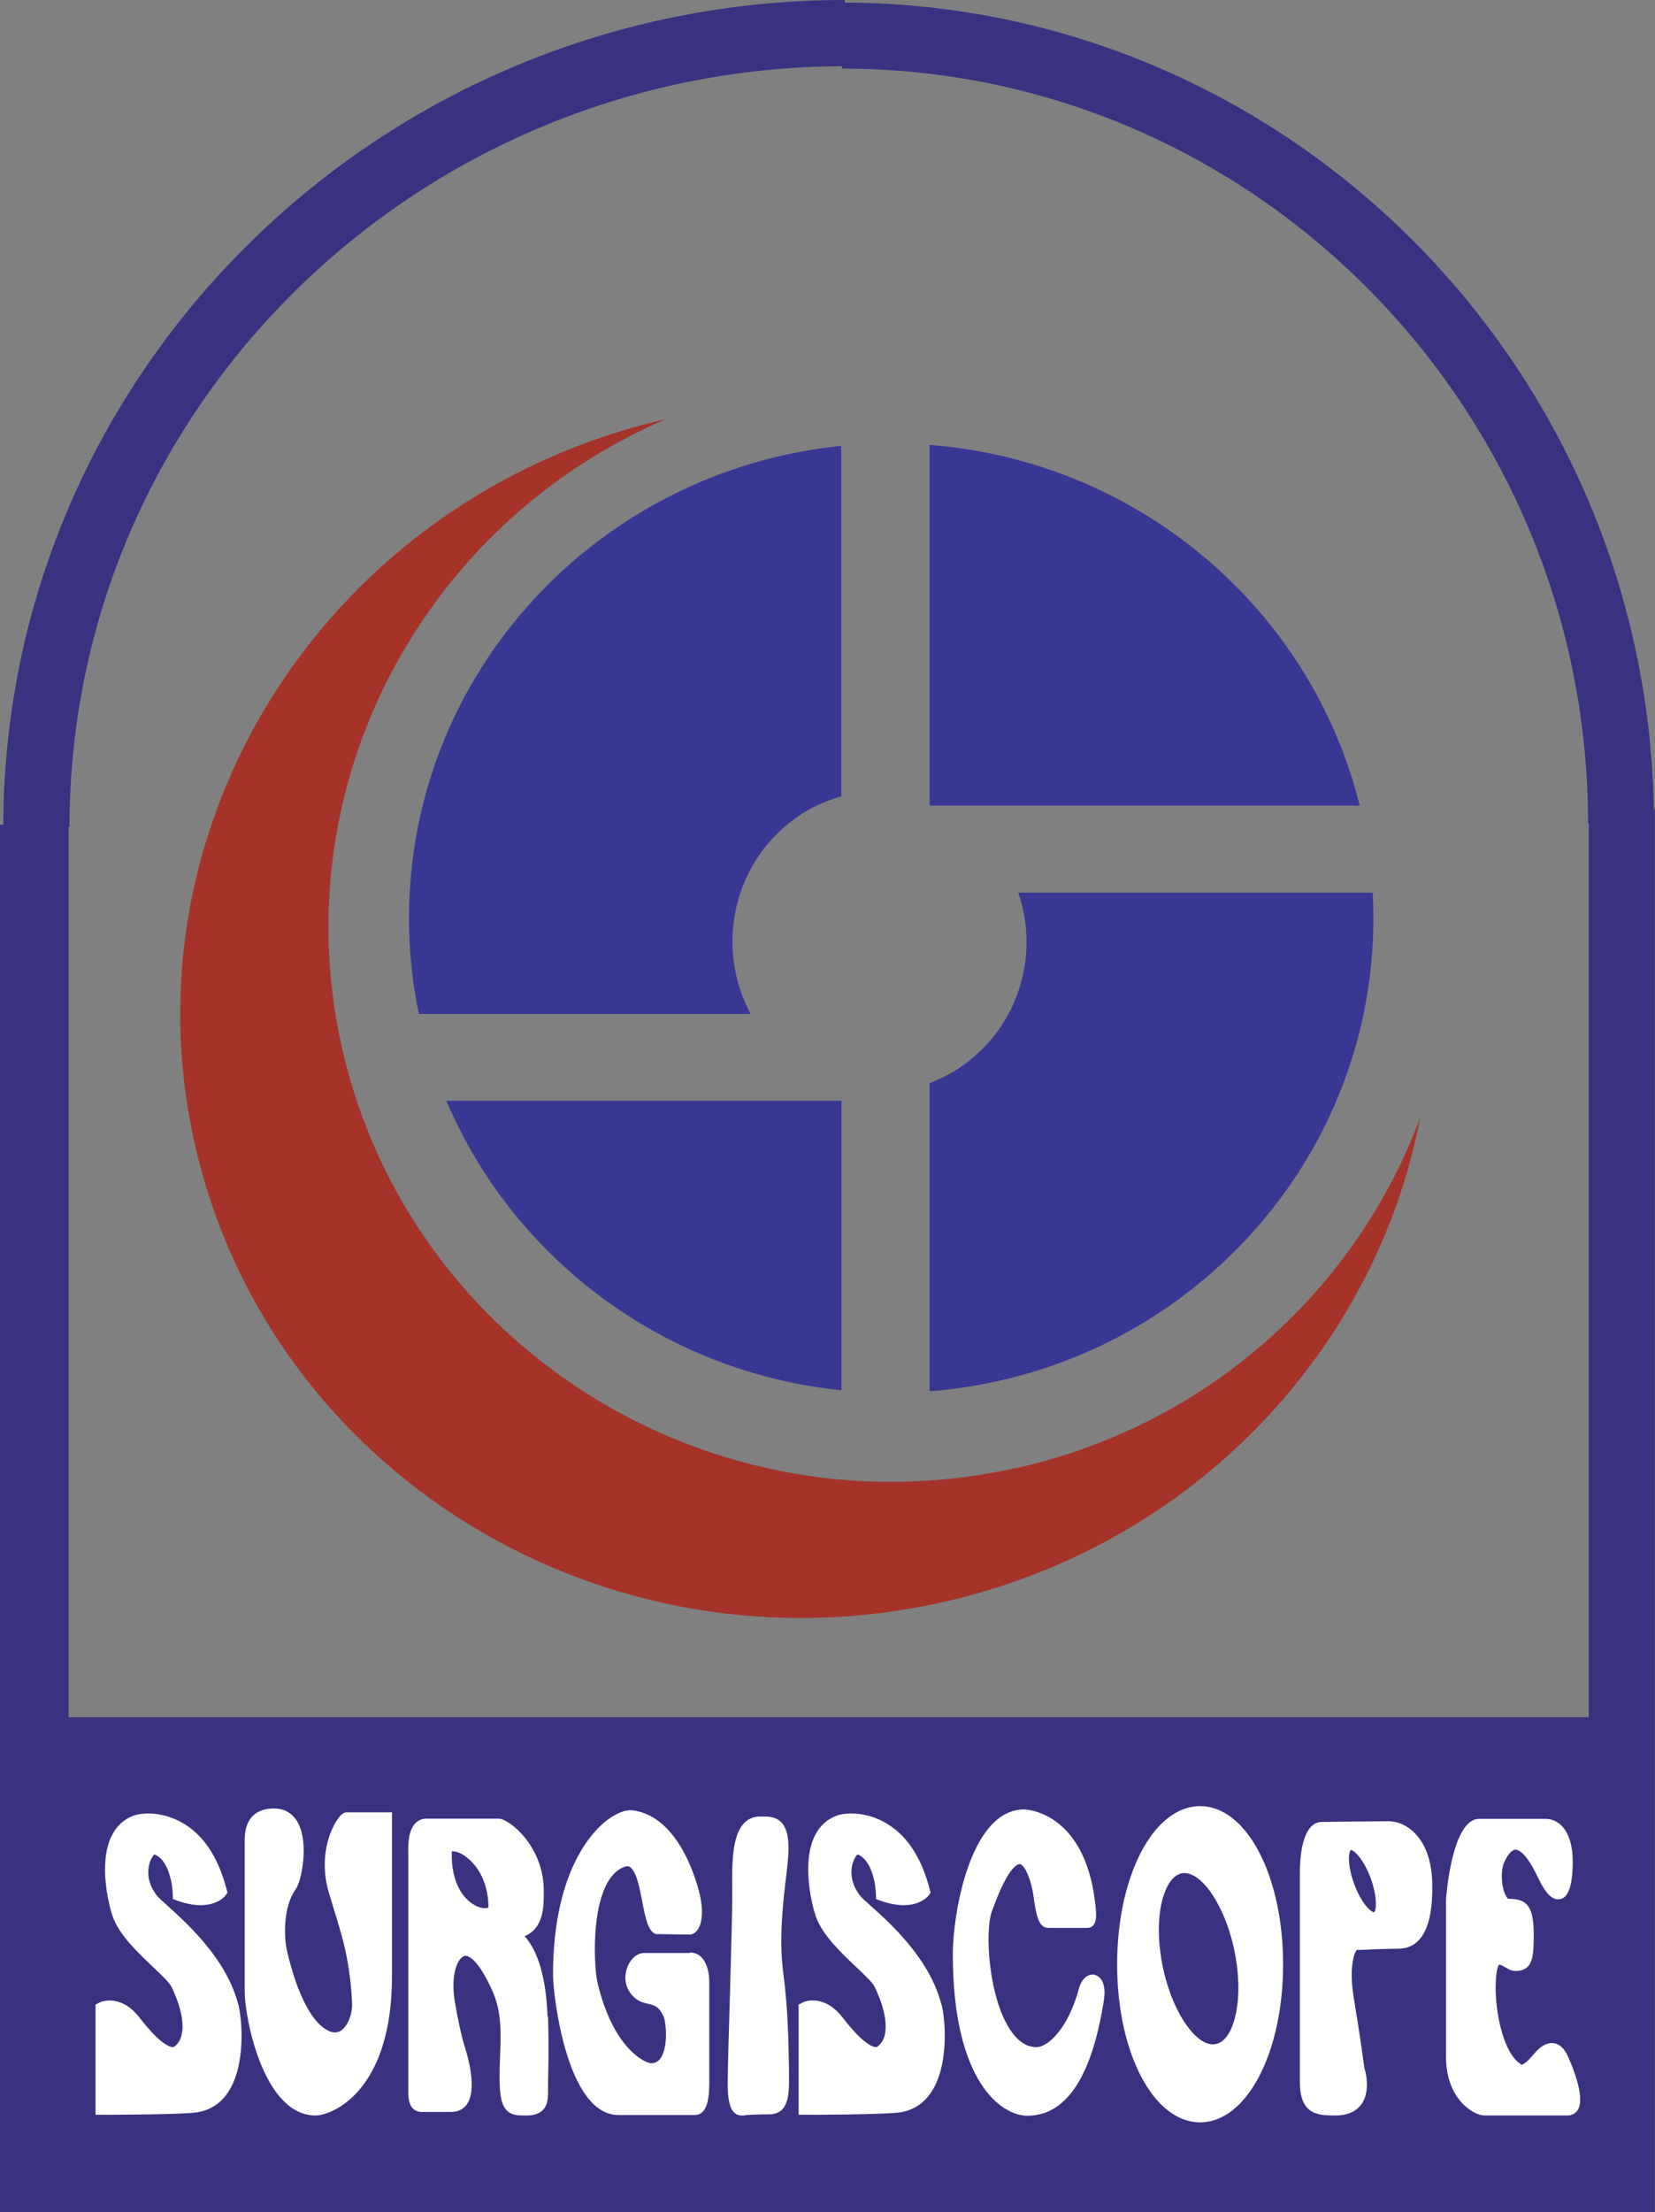 <?xml version="1.0" encoding="UTF-8"?>
<svg id="Layer_2" data-name="Layer 2" xmlns="http://www.w3.org/2000/svg" viewBox="0 0 70 93.52">
  <rect x="0" y="0" width="70" height="93.52" fill="#808080" stroke="none"/>
  <defs>
    <style>
      .cls-1 {
        fill: #fff;
      }

      .cls-2 {
        fill: #393794;
      }

      .cls-3 {
        fill: #393281;
      }

      .cls-4 {
        fill: #a5332a;
      }
    </style>
  </defs>
  <g id="Layer_1-2" data-name="Layer 1">
    <g>
      <g>
        <path class="cls-4" d="m43,62.06c-12.82,2.88-25.59-5.03-28.51-17.65-2.58-11.16,3.39-22.27,13.67-26.69-14.18,3.25-23.08,17-19.89,30.78,3.2,13.82,17.34,22.44,31.59,19.24,10.64-2.39,18.33-10.69,20.21-20.49-2.68,7.21-8.9,12.98-17.08,14.82Z"/>
        <path class="cls-2" d="m43.42,39.81c0,2.75-1.71,5.09-4.1,5.98v13.03c10.5-.81,18.77-9.46,18.77-20,0-.36-.01-.72-.03-1.08h-14.99c.22.65.35,1.35.35,2.08Z"/>
        <path class="cls-2" d="m18.88,46.54c2.82,6.64,9.15,11.47,16.71,12.24v-12.24h-16.71Z"/>
        <path class="cls-2" d="m17.73,42.87h14.02c-.49-.91-.77-1.95-.77-3.06,0-2.94,1.95-5.41,4.6-6.14v-14.82c-10.27,1.04-18.28,9.58-18.28,19.97,0,1.39.14,2.75.42,4.06Z"/>
        <path class="cls-2" d="m39.32,18.81v15.25h18.19c-2.05-8.29-9.32-14.56-18.19-15.25Z"/>
      </g>
      <g>
        <path class="cls-3" d="m69.99,72.6v-38.39h-.04C69.62,15.39,54.41.18,35.73.11v-.11C16.14,0,.2,15.63.14,34.87h-.14v42.33h0v16.32h69.99v-20.92h0ZM35.61,2.8v.1c17.4,0,31.56,14.32,31.56,31.92h.03v37.78H2.9v-37.63h.04C2.94,17.27,17.58,2.87,35.61,2.8Z"/>
        <g>
          <path class="cls-1" d="m10.08,84.76c-.49-1.95-2.2-3.47-3.02-4.21-.19-.17-.35-.32-.41-.39-.41-.52-.41-.98-.35-1.28.05-.26.17-.42.23-.48.62.24.77,1.3.78,1.71v.18s.17.06.17.06c1.49.54,2.05-.19,2.07-.23l.07-.1-.03-.12c-.36-1.41-1.02-2.38-1.96-2.88-.84-.45-1.64-.37-1.94-.27-.44.15-.77.45-.98.89-.56,1.18-.09,2.99.07,3.42.29.78,1.07,1.51,1.69,2.1.36.34.7.66.79.85.62,1.31.48,1.97.34,2.25-.11.21-.25.28-.27.29-.17,0-.59-.16-1.43-1.25-.66-.86-1.42-.78-1.72-.62l-.14.07v4.66h.25s3.51,0,4.09-.11c.54-.1.98-.39,1.29-.88.72-1.12.58-3,.41-3.69Z"/>
          <path class="cls-1" d="m39.82,84.76c-.48-1.94-2.19-3.47-3.02-4.21-.19-.17-.36-.32-.41-.39-.4-.51-.41-.98-.35-1.28.05-.26.17-.42.23-.48.62.24.77,1.3.78,1.71v.18s.17.06.17.06c1.48.54,2.05-.19,2.07-.23l.07-.1-.03-.12c-.36-1.41-1.02-2.38-1.96-2.88-.84-.45-1.64-.37-1.94-.27-.44.15-.77.45-.98.89-.56,1.18-.09,2.99.07,3.42.29.78,1.07,1.51,1.69,2.1.36.34.7.66.79.85.62,1.31.48,1.98.34,2.25-.11.21-.25.28-.27.29-.21,0-.63-.22-1.43-1.25-.66-.86-1.42-.79-1.72-.62l-.14.07v4.66h.25s3.51,0,4.09-.11c.54-.1.98-.39,1.29-.88.72-1.12.59-3,.41-3.69Z"/>
          <path class="cls-1" d="m14.68,76.62c-.13,0-.24.08-.37.25-.35.47-.84,1.67-.4,3.15.08.25.15.49.22.73.37,1.19.68,2.21.76,3.92.02.41-.12.83-.34,1.07-.12.13-.25.19-.4.19-.12,0-1.21-.1-2-3.4-.15-.63-.18-1.91.36-2.66.25-.35.55-1.91.11-2.77-.21-.42-.57-.64-1.04-.64-.8,0-1.23.47-1.23,1.32v6.43c0,1.07.78,5.23,3,5.23.68,0,3.23-1,3.23-5.89v-6.93h-1.9Z"/>
          <path class="cls-1" d="m23.16,85.27c-.07-2-.56-2.96-.97-3.41.14-.06.27-.14.38-.25.43-.43.43-1.13.43-1.59v-.07c0-1.94-1.5-3.06-1.9-3.06h-3.07c-.18,0-.34.07-.46.19-.32.33-.31.98-.3,1.32v10.08c0,.33.07.55.21.68.15.14.33.13.43.13h1.18c.27,0,.5-.11.65-.31.48-.66,0-2.17-.05-2.34,0,0-.21-.59-.45-2-.16-.95.02-1.56.23-1.82.07-.08.15-.13.22-.13.13,0,.51.13,1.09,1.38.45.94.41,1.83.37,2.87-.01.29-.02.59-.02.9,0,.78.09,1.17.31,1.39.2.2.46.21.77.21h.05c.82,0,.92-.51.92-.95,0-.1,0-.23,0-.4.01-.54.04-1.46,0-2.83Zm-2.5-4.62s-.17.07-.43-.03c-.58-.23-1.17-.97-1.12-2.35.05-.01.2,0,.43.12.54.31,1.12,1.06,1.12,2.27Z"/>
          <path class="cls-1" d="m29.18,82.57h-1.94c-.3,0-.59.26-.72.64-.13.37-.11.91.37,1.29.18.14.36.18.53.22.26.06.44.1.64.52.11.23.21,1.25-.1,1.75-.1.16-.24.24-.42.24-.24,0-1.59-.59-2.26-3.37-.2-.81-.33-4.36,1.1-4.92.14-.06.21-.04.25-.01.1.05.24.21.37.71.06.22.11.48.16.73.15.78.25,1.26.57,1.4l1.44.02c.12,0,.23-.06.32-.18.12-.15.35-.62.06-1.7-.25-.93-1.03-3.12-2.77-3.37-.35-.05-.82.16-1.27.55-.64.56-2.12,2.29-2.12,6.41,0,.74.55,5.92,2.77,5.92h3.18s.02,0,.03,0c.08,0,.23-.01.35-.14.19-.19.28-.57.28-1.22v-4.25c0-.58-.21-1.26-.81-1.26Z"/>
          <path class="cls-1" d="m33.37,87.62v-.16c-.02-1.2-.04-2.55-.25-4.12-.18-1.39.01-3.01.14-4.09l.05-.45c.1-.89.02-1.44-.25-1.74-.25-.27-.59-.26-.82-.26h-.09c-.26,0-.49.09-.67.27-.53.54-.52,1.76-.51,2.83v.38c0,.63-.05,2.27-.09,3.86-.05,1.62-.1,3.29-.1,3.96s.09,1.06.29,1.23c.1.09.21.11.31.11.06,0,.12,0,.17-.02h.01s.53-.03,1-.03c.21,0,.38-.07.52-.2.31-.32.3-.93.29-1.58Z"/>
          <path class="cls-1" d="m46.3,83.49c-.24-.05-.54.11-.67.6-.46,1.7-1.32,2.46-1.79,2.46-.4,0-.75-.22-1.07-.67-.95-1.35-1.13-4.19-.82-5.06.71-2,1.13-2.01,1.18-2.01.21.02.49.67.58,1.34.12.85.22,1.36.64,1.36h1.64c.1,0,.19-.04.25-.11.13-.15.15-.39.08-.96-.46-3.9-2.98-3.94-3-3.94-2.31,0-3.02,4.48-3.02,6.11,0,5.41,2.06,6.84,3.15,6.84,1.64,0,2.73-1.63,3.24-4.88.11-.7-.13-1.01-.38-1.07Z"/>
          <path class="cls-1" d="m50.76,76.36c-1.97,0-3.51,2.94-3.51,6.69s1.54,6.68,3.51,6.68,3.51-2.94,3.51-6.68-1.54-6.69-3.51-6.69Zm1.36,9.31c-.19.47-.46.74-.77.76-.45.04-.98-.43-1.43-1.23-.88-1.57-1.17-3.91-.64-5.24.19-.47.46-.74.77-.77.01,0,.03,0,.04,0,.44,0,.95.45,1.38,1.23.88,1.56,1.17,3.91.65,5.24Z"/>
          <path class="cls-1" d="m58.84,77c-.15,0-.6,0-1.12.01-.68,0-1.47.02-1.81.02-.86,0-.93,1.6-.93,2.1v8.92c0,1.39.83,1.39,1.5,1.39.5,0,.87-.16,1.1-.47.43-.6.14-1.52.13-1.52h0s-.18-1.37-.44-2.92c-.24-1.37.03-2.02.12-2.09.12,0,.31,0,.54-.02.35-.01.78-.03,1.2-.03,1.45,0,1.45-1.99,1.45-2.64,0-2.24-1.29-2.74-1.75-2.74Zm-.68,3.79s-.04.06-.04.06c-.06,0-.3-.13-.59-.64-.41-.74-.56-1.62-.43-1.94.02-.05.04-.06.03-.06.06,0,.3.13.59.64.41.74.56,1.62.43,1.95Z"/>
          <path class="cls-1" d="m66.3,86.9c-.15-.31-.35-.49-.59-.52-.28-.03-.55.12-.84.47-.28.34-.44.42-.5.45l-.05-.03c-.77-.51-1.06-2.24-1.06-3.21,0-.88.15-1,.15-1,.05,0,.2.08.27.12.13.08.26.15.4.15.79,0,.79-.64.79-1.6,0-1.22-.37-1.45-1.06-1.45-.02,0-.06-.03-.1-.1-.21-.34-.26-1.09-.08-1.46.15-.33.33-.52.47-.52.09,0,.43.08.93,1.14.25.52.55,1.04.96.95.13-.03.53-.12.53-1.58,0-1.34-.61-1.81-1.14-1.81h-2.82c-1.17,0-1.4,3.38-1.4,3.42v6.64c0,1.77,1.15,2.48,1.63,2.48h3.5c.19,0,.34-.08.44-.23.37-.58-.35-2.13-.43-2.3Z"/>
        </g>
      </g>
    </g>
  </g>
</svg>